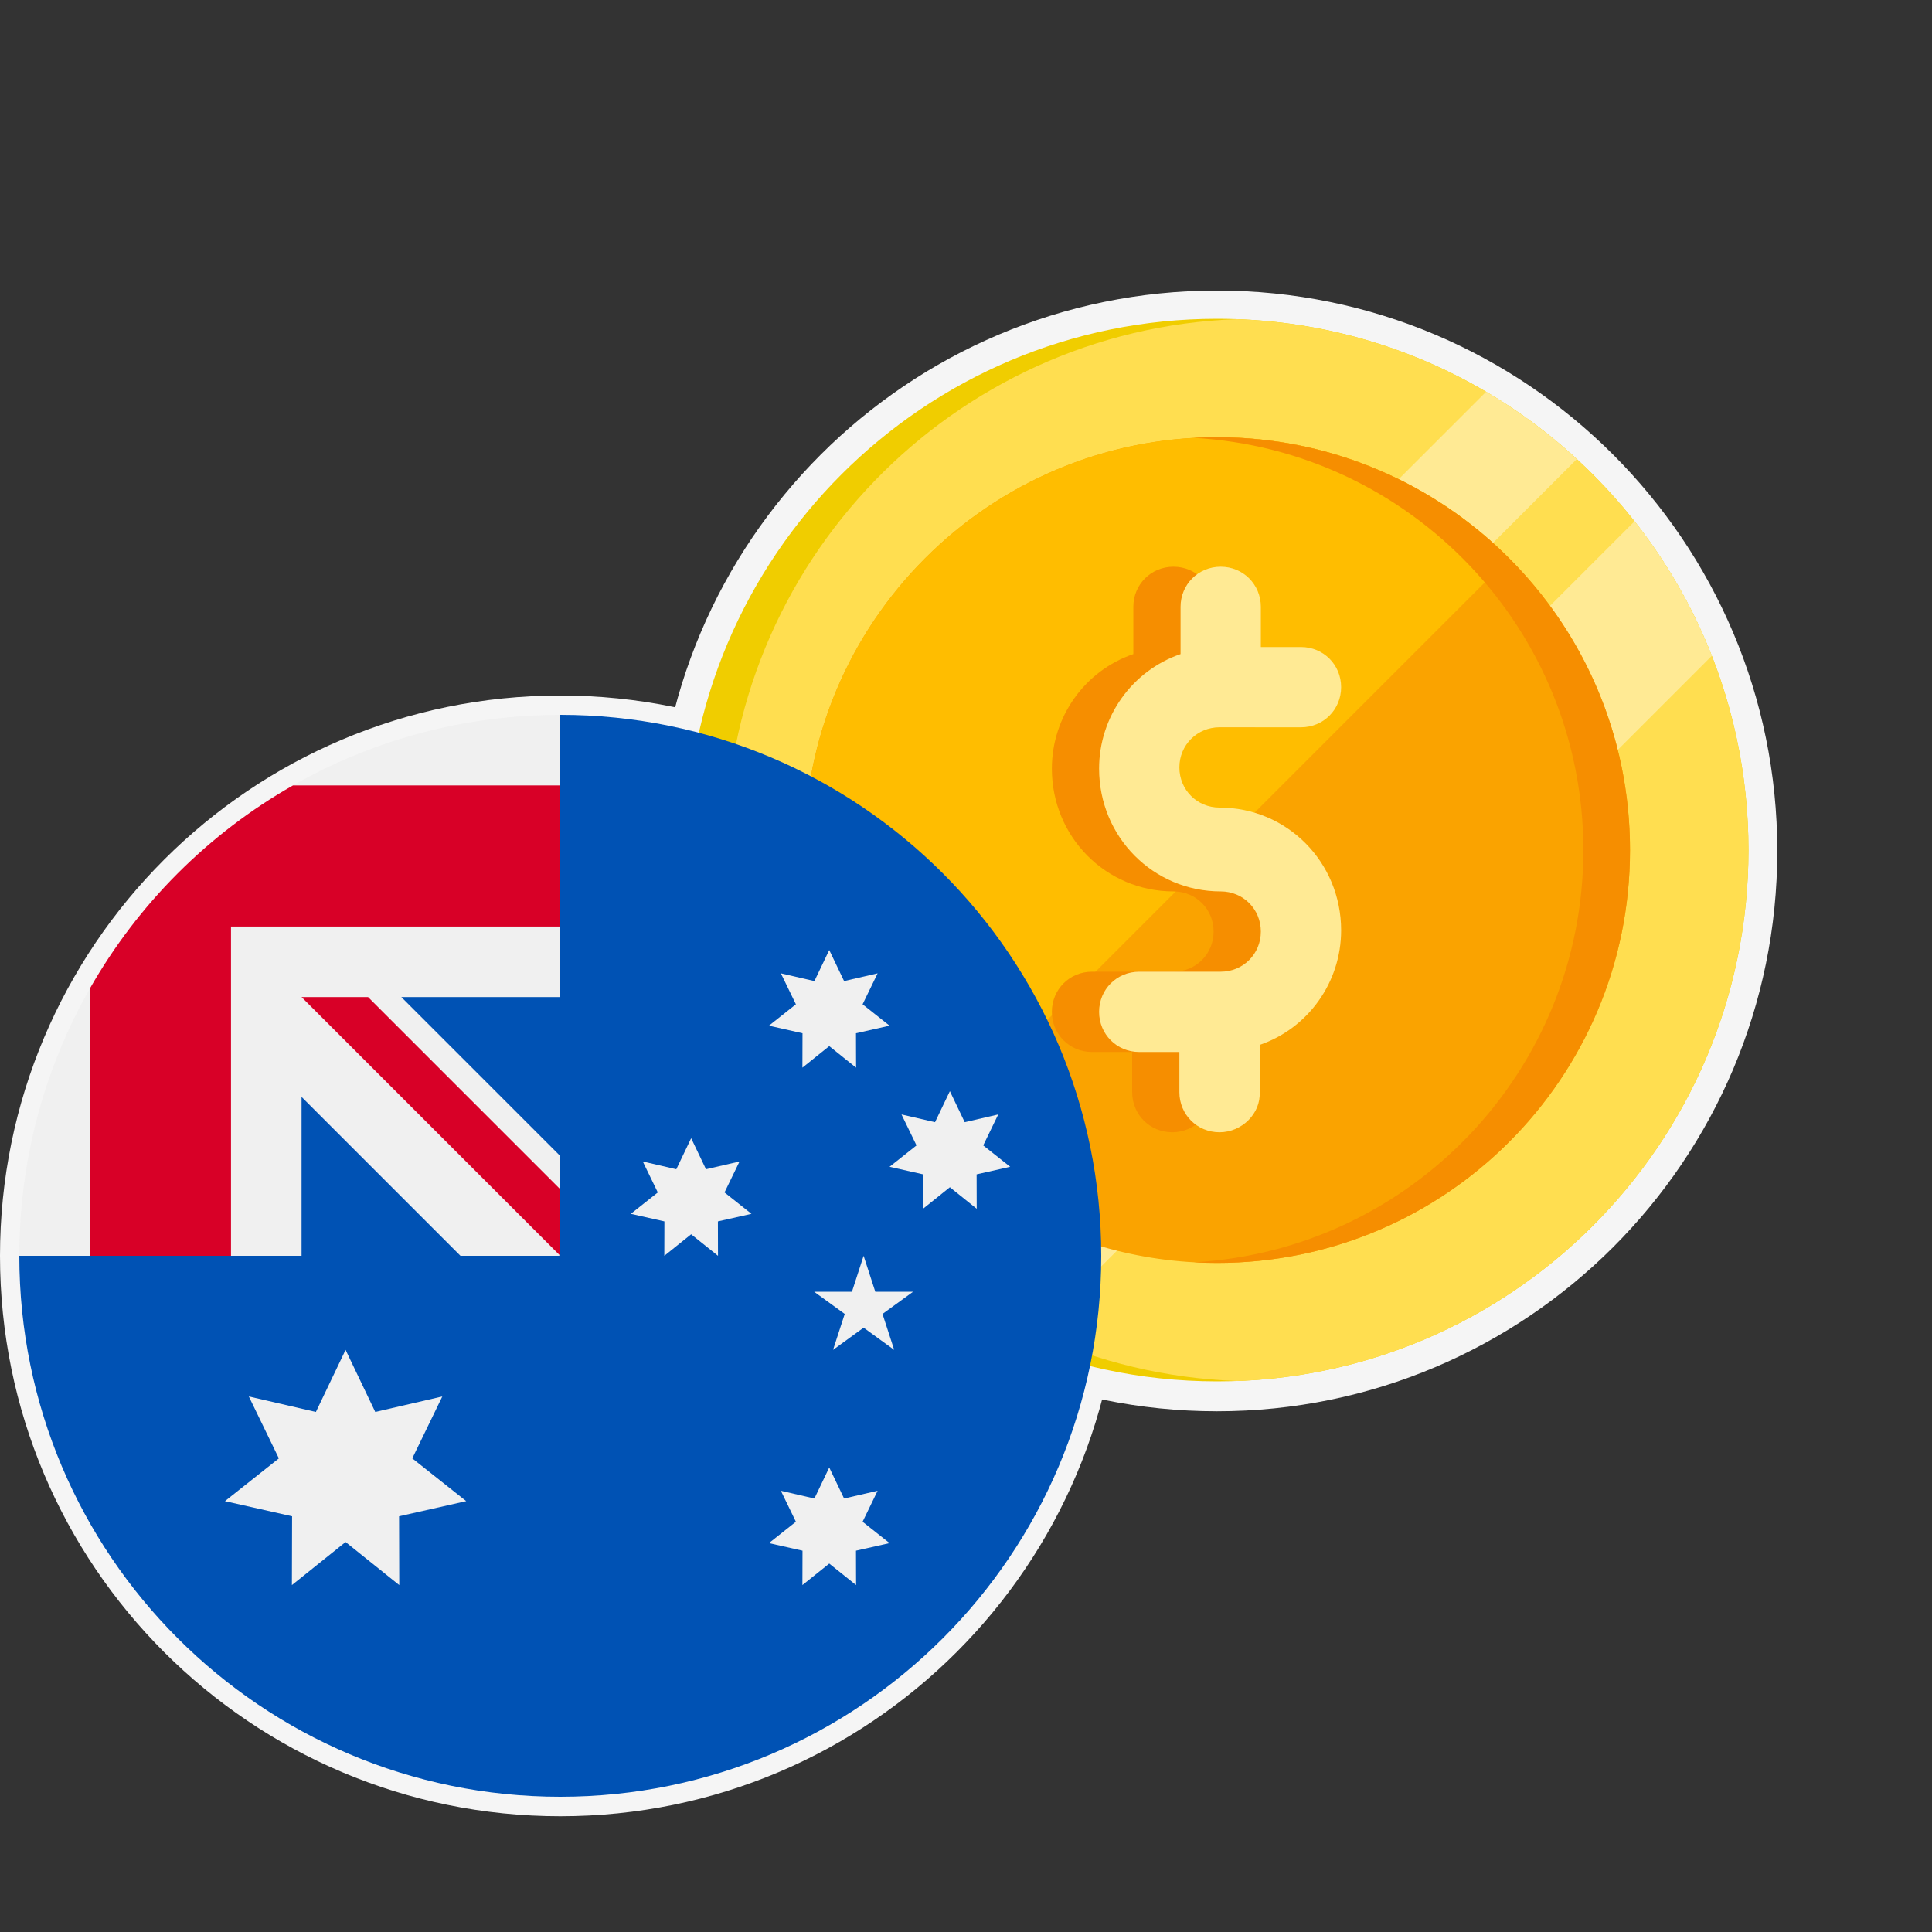 <?xml version="1.0" encoding="UTF-8"?> <svg xmlns="http://www.w3.org/2000/svg" width="200" height="200" viewBox="0 0 200 200" fill="none"><rect x="0" y="0" width="200" height="200" fill="#333333" stroke="none"/><path d="M125.977 146.094C158.013 146.094 183.984 120.123 183.984 88.086C183.984 56.049 158.013 30.078 125.977 30.078C93.94 30.078 67.969 56.049 67.969 88.086C67.969 120.123 93.94 146.094 125.977 146.094Z" fill="#F5F5F5"></path><path d="M58.008 188.016C90.045 188.016 116.016 162.045 116.016 130.008C116.016 97.971 90.045 72 58.008 72C25.971 72 0 97.971 0 130.008C0 162.045 25.971 188.016 58.008 188.016Z" fill="#F5F5F5"></path><g clip-path="url(#clip0_463_2304)"><path d="M181 88C181 118.376 156.376 143 126 143C109.987 143 95.573 136.158 85.522 125.236C82.882 122.369 80.545 119.22 78.556 115.841C73.754 107.674 71 98.158 71 88C71 57.624 95.624 33 126 33C136.16 33 145.677 35.755 153.841 40.559C157.22 42.545 160.367 44.882 163.234 47.525C174.155 57.57 181 71.987 181 88Z" fill="#F0CD00"></path><path d="M181 88C181 117.691 157.476 141.886 128.047 142.962C98.619 141.886 75.095 117.691 75.095 88C75.095 58.309 98.619 34.113 128.047 33.038C157.476 34.113 181 58.309 181 88Z" fill="#FFDE50"></path><path d="M163.234 47.525L85.522 125.236C82.882 122.369 80.545 119.22 78.556 115.841L153.841 40.559C157.22 42.545 160.367 44.882 163.234 47.525Z" fill="#FFEA94"></path><path d="M177.206 67.892L105.89 139.208C100.842 137.224 96.157 134.514 91.965 131.207L169.208 53.965C172.515 58.156 175.224 62.841 177.206 67.892Z" fill="#FFEA94"></path><path d="M168.738 88C168.738 111.603 149.603 130.738 126 130.738C117.779 130.738 110.102 128.417 103.585 124.394C100.745 122.643 98.127 120.567 95.779 118.219C94.053 116.495 92.472 114.62 91.061 112.62C89.116 109.865 87.489 106.871 86.234 103.69C84.375 98.987 83.329 93.873 83.266 88.525C83.262 88.35 83.262 88.175 83.262 88C83.262 64.397 102.395 45.262 126 45.262C126.175 45.262 126.353 45.262 126.528 45.266C131.875 45.329 136.987 46.377 141.69 48.234C144.871 49.491 147.865 51.116 150.62 53.06C152.62 54.475 154.492 56.053 156.219 57.779C158.567 60.125 160.643 62.745 162.394 65.585C166.417 72.102 168.738 79.779 168.738 88Z" fill="#FAA300"></path><path d="M156.219 57.779L95.779 118.219C94.053 116.495 92.472 114.62 91.061 112.62C89.116 109.865 87.489 106.871 86.234 103.69C84.375 98.987 83.329 93.873 83.266 88.525C83.262 88.35 83.262 88.175 83.262 88C83.262 64.397 102.395 45.262 126 45.262C126.175 45.262 126.353 45.262 126.528 45.266C131.875 45.329 136.987 46.377 141.69 48.234C144.871 49.491 147.865 51.116 150.62 53.06C152.62 54.475 154.492 56.053 156.219 57.779Z" fill="#FFBD00"></path><path d="M168.737 88C168.737 111.603 149.602 130.738 125.999 130.738C125.188 130.738 124.385 130.716 123.585 130.671C146.066 129.421 163.908 110.793 163.908 88C163.908 65.208 146.066 46.58 123.585 45.329C124.385 45.284 125.188 45.262 125.999 45.262C149.602 45.262 168.737 64.397 168.737 88Z" fill="#F68E00"></path><path d="M121.355 117.212C119.033 117.212 117.2 115.379 117.2 113.056L117.2 108.901L113.044 108.901C110.722 108.901 108.889 107.067 108.889 104.745C108.889 102.423 110.722 100.59 113.044 100.59L121.478 100.59C123.8 100.59 125.633 98.756 125.633 96.434C125.633 94.112 123.8 92.279 121.478 92.279C114.511 92.279 108.889 86.656 108.889 79.567C108.889 74.19 112.311 69.423 117.322 67.712L117.322 62.823C117.322 60.501 119.155 58.667 121.478 58.667C123.8 58.667 125.633 60.501 125.633 62.823L125.633 66.979L129.789 66.979C132.111 66.979 133.944 68.812 133.944 71.134C133.944 73.456 132.111 75.29 129.789 75.29L121.355 75.29C119.033 75.29 117.2 77.123 117.2 79.445C117.2 81.767 119.033 83.601 121.355 83.601C128.322 83.601 133.944 89.223 133.944 96.312C133.944 101.69 130.522 106.456 125.511 108.167L125.511 113.056C125.633 115.256 123.678 117.212 121.355 117.212Z" fill="#F68E00"></path><path d="M126.244 117.212C123.922 117.212 122.089 115.379 122.089 113.056L122.089 108.901L117.933 108.901C115.611 108.901 113.778 107.067 113.778 104.745C113.778 102.423 115.611 100.59 117.933 100.59L126.367 100.59C128.689 100.59 130.522 98.756 130.522 96.434C130.522 94.112 128.689 92.279 126.367 92.279C119.4 92.279 113.778 86.656 113.778 79.567C113.778 74.19 117.2 69.423 122.211 67.712L122.211 62.823C122.211 60.501 124.044 58.667 126.367 58.667C128.689 58.667 130.522 60.501 130.522 62.823L130.522 66.979L134.678 66.979C137 66.979 138.833 68.812 138.833 71.134C138.833 73.456 137 75.29 134.678 75.29L126.244 75.29C123.922 75.29 122.089 77.123 122.089 79.445C122.089 81.767 123.922 83.601 126.244 83.601C133.211 83.601 138.833 89.223 138.833 96.312C138.833 101.69 135.411 106.456 130.4 108.167L130.4 113.056C130.522 115.256 128.567 117.212 126.244 117.212Z" fill="#FFEA94"></path></g><g clip-path="url(#clip1_463_2304)"><path d="M114 130C114 160.928 88.928 186 58 186C27.072 186 2 160.928 2 130C2 130.013 58 74.006 58 74C88.928 74 114 99.072 114 130Z" fill="#0052B4"></path><path d="M57.85 129.999H58C58 129.949 58 129.9 58 129.85C57.95 129.9 57.9 129.95 57.85 129.999Z" fill="#F0F0F0"></path><path d="M58 103.218C58 93.365 58 86.908 58 74.001H57.991C27.067 74.006 2 99.076 2 130.001H31.217V113.548L47.67 130.001H57.85C57.901 129.951 57.95 129.901 58 129.851C58 126.078 58 122.712 58 119.671L41.547 103.218H58Z" fill="#F0F0F0"></path><path d="M30.331 81.305C21.573 86.292 14.291 93.573 9.304 102.332V130H23.913V95.914V95.913H58C58 91.306 58 86.916 58 81.305H30.331Z" fill="#D80027"></path><path d="M58 123.114L38.104 103.218H31.218C31.218 103.218 31.218 103.218 31.218 103.218L58 130H58C58 130 58 125.252 58 123.114Z" fill="#D80027"></path><path d="M35.774 139.739L38.847 146.166L45.788 144.562L42.68 150.971L48.261 155.397L41.312 156.964L41.331 164.087L35.774 159.63L30.217 164.087L30.236 156.964L23.287 155.397L28.869 150.971L25.76 144.562L32.701 146.166L35.774 139.739Z" fill="#F0F0F0"></path><path d="M85.843 151.913L87.38 155.126L90.85 154.324L89.296 157.529L92.087 159.742L88.612 160.525L88.622 164.087L85.843 161.859L83.065 164.087L83.075 160.525L79.6 159.742L82.391 157.529L80.837 154.324L84.307 155.126L85.843 151.913Z" fill="#F0F0F0"></path><path d="M71.548 117.826L73.084 121.04L76.555 120.237L75.001 123.442L77.791 125.655L74.317 126.438L74.326 130L71.548 127.772L68.769 130L68.779 126.438L65.304 125.655L68.095 123.442L66.541 120.237L70.011 121.04L71.548 117.826Z" fill="#F0F0F0"></path><path d="M85.843 98.348L87.38 101.561L90.85 100.759L89.296 103.964L92.087 106.177L88.612 106.96L88.622 110.522L85.843 108.293L83.065 110.522L83.075 106.96L79.6 106.177L82.391 103.964L80.837 100.759L84.307 101.561L85.843 98.348Z" fill="#F0F0F0"></path><path d="M98.331 112.956L99.867 116.169L103.337 115.367L101.783 118.572L104.574 120.785L101.099 121.568L101.109 125.13L98.331 122.902L95.552 125.13L95.561 121.568L92.087 120.785L94.877 118.572L93.323 115.367L96.793 116.169L98.331 112.956Z" fill="#F0F0F0"></path><path d="M89.401 130L90.61 133.72H94.522L91.357 136.019L92.566 139.739L89.401 137.44L86.237 139.739L87.446 136.019L84.281 133.72H88.193L89.401 130Z" fill="#F0F0F0"></path></g><defs><clipPath id="clip0_463_2304"><rect width="110" height="110" fill="white" transform="translate(71 33)"></rect></clipPath><clipPath id="clip1_463_2304"><rect width="112" height="112" fill="white" transform="translate(2 74)"></rect></clipPath></defs></svg> 